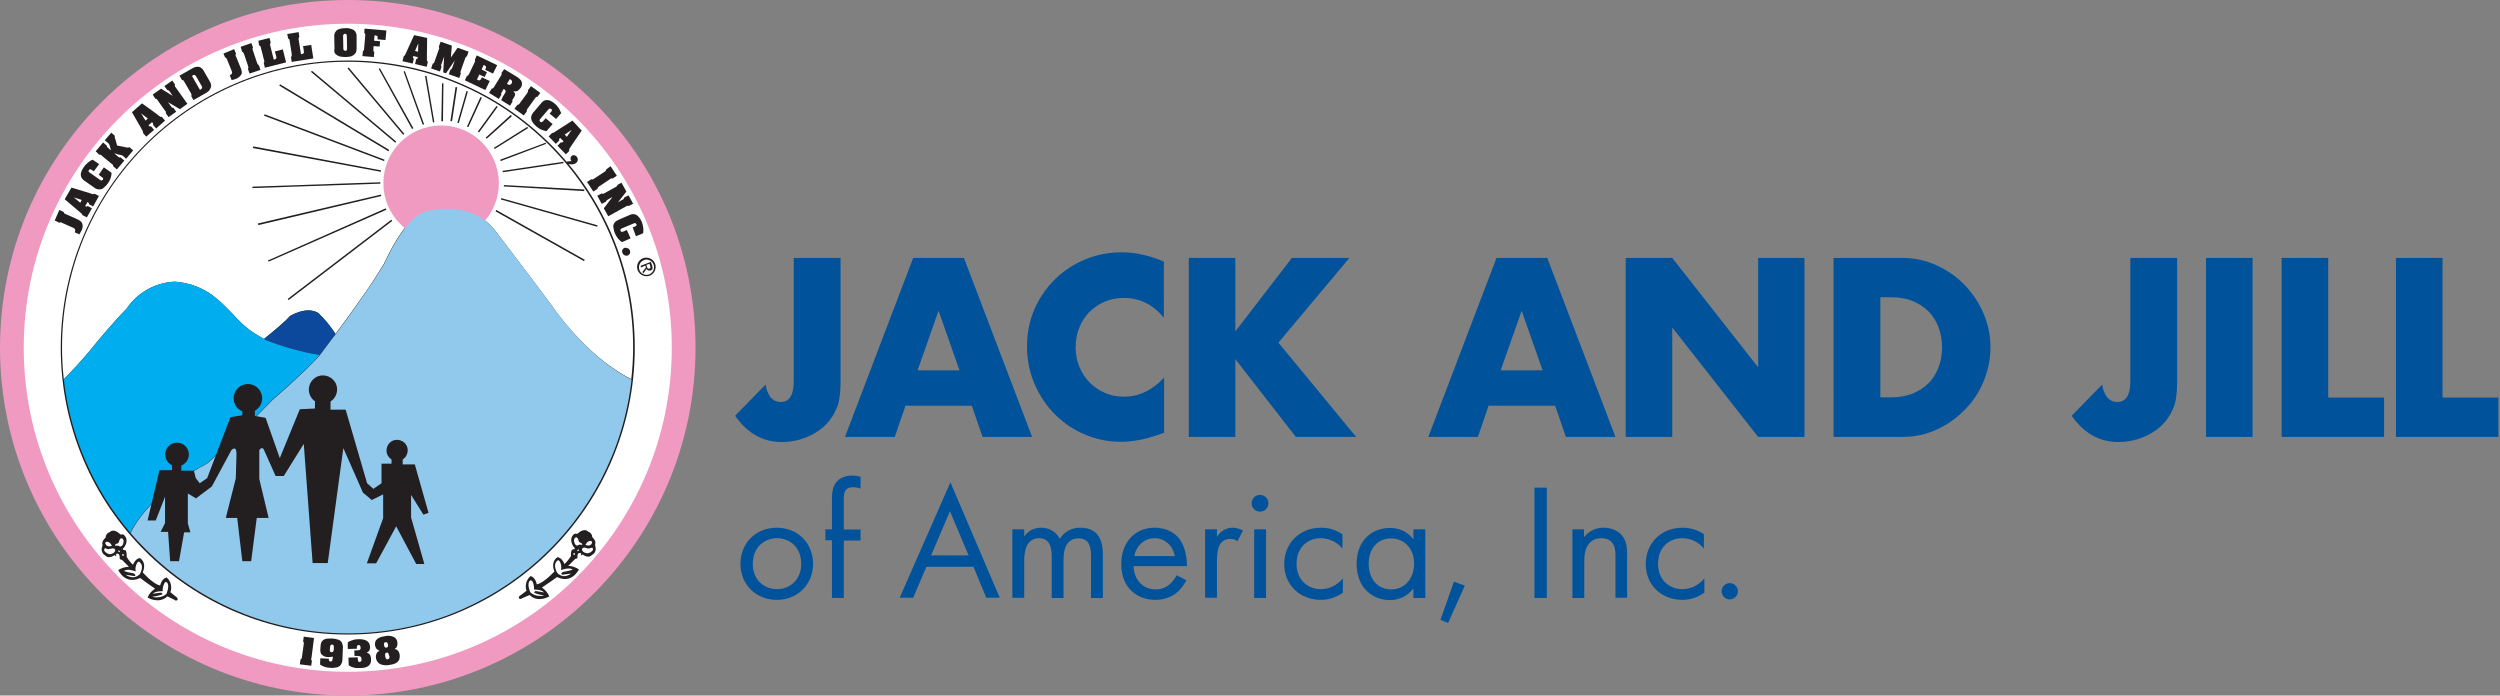 <svg xmlns="http://www.w3.org/2000/svg" xmlns:xlink="http://www.w3.org/1999/xlink" x="0px" y="0px" viewBox="0 0 1074 298.8" style="enable-background:new 0 0 1074 298.8;" xml:space="preserve"><rect x="0" y="0" width="1074" height="298.8" fill="#808080" stroke="none"/> <style type="text/css"> .st0{fill-rule:evenodd;clip-rule:evenodd;fill:#F099C1;} .st1{fill-rule:evenodd;clip-rule:evenodd;fill:#FFFFFF;} .st2{fill-rule:evenodd;clip-rule:evenodd;fill:#231F20;} .st3{fill-rule:evenodd;clip-rule:evenodd;fill:#0C499C;} .st4{fill-rule:evenodd;clip-rule:evenodd;fill:#00AEEF;} .st5{fill-rule:evenodd;clip-rule:evenodd;fill:#91C9ED;} .st6{fill:#00539A;} </style> <g id="logo"> <path class="st0" d="M0,149.4C0,66.9,66.9,0,149.4,0s149.4,66.9,149.4,149.4s-66.9,149.4-149.4,149.4c0,0,0,0,0,0 C66.9,298.8,0,231.9,0,149.4C0,149.4,0,149.4,0,149.4z"></path> <path class="st1" d="M10.2,149.4c0-76.9,62.3-139.2,139.2-139.2c76.9,0,139.2,62.3,139.2,139.2c0,76.9-62.3,139.2-139.2,139.2 c0,0,0,0,0,0C72.5,288.6,10.2,226.3,10.2,149.4z"></path> <path class="st2" d="M26.1,149.4C26.1,81.3,81.3,26.1,149.4,26s123.3,55.2,123.3,123.3s-55.2,123.3-123.3,123.3c0,0,0,0,0,0 C81.3,272.7,26.1,217.5,26.1,149.4z"></path> <path class="st2" d="M130.5,273.5l4.4,0.6l-1.1,8.6c0,0.1,0,0.1-0.1,0.2c0,0.2,0,0.4,0,0.6c0.1,0.2,0.2,0.3,0.3,0.4l-0.3,2.1 l-4.9-0.6l0.3-2.1c0.2-0.1,0.3-0.2,0.4-0.3c0.1-0.2,0.2-0.4,0.2-0.6l0.8-5.8c0-0.2,0-0.4,0-0.6c0-0.2-0.2-0.3-0.3-0.4L130.5,273.5 L130.5,273.5z"></path> <path class="st2" d="M142.4,280.2c-0.5,0-0.8-0.4-0.7-1.2l0.1-0.9c0-0.3,0.1-0.6,0.2-0.9c0.1-0.2,0.4-0.3,0.7-0.3 c0.5,0,0.8,0.5,0.7,1.2v0.9C143.3,279.9,143,280.2,142.4,280.2L142.4,280.2z M137.5,285.5c1.3,0.9,2.9,1.4,4.5,1.4 c0.9,0.1,1.8,0,2.7-0.2c0.7-0.2,1.3-0.5,1.7-1.1c0.4-0.6,0.7-1.4,0.7-2.2l0.2-4.9c0.1-0.8-0.1-1.6-0.4-2.4 c-0.3-0.6-0.9-1.1-1.6-1.3c-0.9-0.3-1.9-0.5-2.9-0.5c-0.7,0-1.5,0-2.2,0.1c-0.5,0.1-1,0.3-1.4,0.6c-0.4,0.3-0.7,0.7-0.8,1.1 c-0.2,0.5-0.3,1.1-0.3,1.7l-0.1,1.2c0,0.4,0,0.9,0.1,1.3c0.1,0.3,0.3,0.7,0.5,0.9c0.3,0.3,0.6,0.5,1,0.7c0.6,0.3,1.2,0.4,1.8,0.4 c0.7,0,1.3-0.1,2-0.2c0,0.3,0,0.6-0.1,0.8c0,0.3-0.1,0.6-0.2,0.9c-0.1,0.2-0.3,0.4-0.5,0.4c-0.1,0-0.2,0-0.2,0 c-0.2,0-0.5-0.1-0.6-0.3c-0.1-0.3-0.2-0.6-0.1-0.9l-3.7-0.2L137.5,285.5L137.5,285.5z"></path> <path class="st2" d="M149.4,276c0.6-0.5,1.3-0.8,2.1-1c0.8-0.3,1.7-0.4,2.5-0.4c0.6,0,1.2,0,1.9,0.1c0.5,0.1,1.1,0.3,1.5,0.5 c0.4,0.2,0.8,0.6,1.1,1c0.3,0.5,0.4,1,0.5,1.6c0,0.6-0.1,1.1-0.3,1.6c-0.3,0.5-0.7,0.8-1.2,1c0.6,0.1,1.2,0.5,1.5,1 c0.3,0.6,0.4,1.2,0.4,1.9c0.1,0.7-0.1,1.5-0.5,2.1c-0.4,0.6-1,1-1.6,1.2c-0.8,0.3-1.6,0.4-2.4,0.4c-0.6,0-1.2,0-1.9,0 c-0.6-0.1-1.1-0.2-1.7-0.4c-0.5-0.2-1-0.4-1.5-0.8l-0.1-3.3l4-0.1v0.7c0,0.3,0.1,0.7,0.2,1c0.1,0.2,0.4,0.3,0.6,0.3 c0.6-0.1,0.9-0.5,0.8-1.3c0-0.4-0.1-0.7-0.4-1c-0.4-0.2-0.8-0.3-1.3-0.3l-1.3,0l-0.1-2.4h0.9c0.4,0,0.8,0,1.2-0.1 c0.2,0,0.4-0.2,0.5-0.4c0.1-0.2,0.2-0.5,0.1-0.8c0-0.3-0.1-0.5-0.2-0.7c-0.1-0.2-0.4-0.3-0.7-0.3c-0.5,0-0.7,0.4-0.7,1.2v0.4 l-3.9,0.1L149.4,276L149.4,276z"></path> <path class="st2" d="M166.7,277c0.1,0.3,0,0.6-0.1,0.9c-0.1,0.2-0.4,0.3-0.6,0.3c-0.2,0.1-0.5,0-0.7-0.2c-0.2-0.2-0.2-0.5-0.3-0.8 c-0.1-0.3-0.1-0.6,0-0.9c0.1-0.2,0.3-0.4,0.6-0.4c0.4,0,0.6,0,0.8,0.2c0.1,0.2,0.2,0.5,0.3,0.8L166.7,277L166.7,277z M161.8,280.7 c-0.8,1.7-0.1,3.7,1.5,4.6c1.2,0.5,2.5,0.6,3.7,0.4c1-0.1,1.9-0.3,2.8-0.7c0.7-0.3,1.2-0.8,1.6-1.4c0.3-0.7,0.4-1.5,0.3-2.3 c0-0.4-0.2-0.7-0.3-1.1c-0.2-0.4-0.4-0.7-0.7-0.9c-0.3-0.3-0.8-0.4-1.2-0.5c1-0.5,1.4-1.5,1.2-3c-0.1-0.9-0.7-1.8-1.6-2.2 c-1.2-0.5-2.4-0.6-3.7-0.3c-3,0.4-4.5,1.6-4.3,3.7c0,0,0,0.1,0,0.1c0,0,0,0.1,0,0.1c0.1,0.5,0.3,1,0.6,1.5c0.4,0.4,0.9,0.7,1.4,0.9 C162.5,279.8,162,280.2,161.8,280.7L161.8,280.7z M167.3,281.9c0.1,0.3,0,0.6-0.1,0.9c-0.1,0.2-0.3,0.4-0.6,0.4 c-0.3,0.1-0.6,0-0.8-0.3c-0.2-0.3-0.3-0.7-0.3-1.1c-0.1-0.3-0.1-0.7,0-1c0.1-0.2,0.3-0.4,0.6-0.4c0.3-0.1,0.5,0,0.7,0.2 c0.1,0.2,0.2,0.5,0.3,0.8v0.2L167.3,281.9L167.3,281.9z"></path> <path class="st2" d="M23.5,94.7l2-4.5l1.9,0.9c0,0.2,0.1,0.4,0.2,0.5c0.2,0.1,0.3,0.3,0.5,0.4c0.1,0,0.1,0,0.2,0l4.9,2.2 c0.6,0.2,1.1,0.6,1.6,1c0.4,0.4,0.6,0.9,0.7,1.5c0.1,0.8-0.1,1.7-0.5,2.4c-0.3,0.6-0.6,1.1-0.9,1.6l-2-0.9c0.2-0.3,0.2-0.7,0.2-1 c0-0.2-0.1-0.4-0.3-0.6c-0.2-0.2-0.5-0.3-0.7-0.4l-4.5-2l-0.2-0.1c-0.2-0.1-0.4-0.2-0.6-0.2c-0.2,0-0.3,0-0.5,0.2L23.5,94.7 L23.5,94.7z"></path> <path class="st2" d="M34.5,87.1l-2.8-2.3l0,0l3.4,1.1L34.5,87.1L34.5,87.1z M27.8,85.6l6.6,5.6c0.2,0.2,0.5,0.4,0.7,0.6 c0.1,0.2,0.2,0.4,0.3,0.6l1.9,1l2.2-3.9l-1.8-1c-0.2,0.2-0.5,0.3-0.8,0.2l-0.3-0.2l1-1.7c0.1,0,0.2,0.1,0.3,0.2 c0.3,0.1,0.4,0.4,0.3,0.7l1.8,1l2.5-4.5l-1.9-1c-0.1,0.1-0.3,0.2-0.5,0.2c-0.2,0-0.4,0-0.6-0.1c-0.2-0.1-0.7-0.2-1.2-0.4l-7.6-2.3 L27.8,85.6L27.8,85.6z"></path> <path class="st2" d="M40.3,73.6L39.4,73c-0.2-0.2-0.4-0.3-0.7-0.3c-0.2,0-0.4,0.2-0.5,0.4c-0.3,0.4-0.2,0.8,0.4,1.1l4.4,3.1 c0.2,0.2,0.5,0.3,0.7,0.2c0.2,0,0.4-0.2,0.5-0.3c0.1-0.2,0.2-0.4,0.1-0.6c-0.1-0.2-0.3-0.4-0.5-0.5l-1.4-1l2.2-3.2l3.3,2.3 c0,0.6,0,1.1-0.2,1.7c-0.1,0.5-0.3,1.1-0.6,1.6c-0.2,0.5-0.5,0.9-0.8,1.3c-0.5,0.8-1.2,1.4-1.9,2c-0.5,0.4-1.2,0.6-1.9,0.6 c-0.7-0.1-1.5-0.3-2-0.8l-4.3-3c-1.9-1.3-2-3.3-0.2-5.8c0.3-0.5,0.7-1,1.2-1.4c0.4-0.4,0.9-0.8,1.3-1.1c0.4-0.3,0.8-0.5,1.3-0.7 l2.8,1.9L40.3,73.6L40.3,73.6z"></path> <path class="st2" d="M41.1,65l3.2-3.8l1.6,1.4c0,0.2,0,0.4,0.1,0.5c0.2,0.2,0.4,0.4,0.6,0.6l1.1,0.9c0-0.1-0.1-0.5-0.3-1 c-0.1-0.5-0.2-0.9-0.4-1.4c-0.1-0.3-0.3-0.6-0.6-0.8L45,60.3l2.8-3.3l1.6,1.4c-0.1,0.1-0.1,0.3-0.1,0.5c0,0.1,0,0.2,0,0.2 c0,0.1,0,0.2,0.2,0.5l0.8,2.9l3.9,0.8c0.2,0.1,0.5,0.1,0.8,0.1c0.2,0,0.4-0.1,0.6-0.2l1.6,1.4l-3,3.6l-1.1-1 c-0.2-0.2-0.5-0.4-0.8-0.5c-0.3-0.1-0.6-0.2-0.9-0.2l-0.9-0.2L49.8,66h-0.4l-0.3-0.1l0,0l1.4,1.2c0.2,0.2,0.4,0.4,0.7,0.5 c0.2,0.1,0.4,0.1,0.6,0l1.6,1.4l-3.2,3.8l-1.6-1.4c0-0.1,0-0.2,0-0.4c0-0.1-0.1-0.2-0.1-0.2c-0.1-0.1-0.2-0.2-0.4-0.3l-4-3.3 l-0.3-0.3c-0.2-0.2-0.4-0.3-0.6-0.4c-0.2-0.1-0.4-0.1-0.5,0L41.1,65z"></path> <path class="st2" d="M62.5,51.8l-1.9-3.1l0,0l2.9,2.2L62.5,51.8L62.5,51.8z M56.7,48.2l4.3,7.5c0.2,0.3,0.3,0.5,0.4,0.8 c0.1,0.2,0.1,0.4,0,0.6l1.4,1.6l3.4-2.9l-1.4-1.6c-0.3,0.2-0.6,0.1-0.8-0.1c-0.1-0.2-0.2-0.3-0.2-0.3l1.5-1.3 c0.1,0.1,0.2,0.2,0.3,0.3c0.2,0.2,0.3,0.5,0.1,0.8l1.4,1.6l3.8-3.4l-1.4-1.6c-0.2,0-0.3,0-0.5,0c-0.2-0.1-0.4-0.2-0.5-0.3 c-0.2-0.1-0.6-0.4-1-0.8L61,44.4L56.7,48.2L56.7,48.2z"></path> <path class="st2" d="M65.6,40.6l3.6-2.5l5,3.1l0,0l-1.4-2c-0.2-0.3-0.5-0.5-0.9-0.5L70.6,37l3.4-2.4l1.2,1.7 c-0.1,0.1-0.1,0.3-0.1,0.5c0,0.2,0.1,0.4,0.2,0.5l5.2,7.3l-3.2,2.3l-5.1-3l0,0l1.2,1.7c0.1,0.2,0.3,0.4,0.5,0.6 c0.2,0.1,0.4,0.2,0.6,0.1l1.2,1.7l-3.3,2.3l-1.2-1.7c0.1-0.1,0.1-0.3,0.1-0.4c0-0.2-0.1-0.4-0.3-0.5l-3.2-4.5l-0.2-0.3 c-0.1-0.2-0.2-0.3-0.4-0.4c-0.2-0.1-0.3-0.1-0.5-0.1L65.6,40.6L65.6,40.6z"></path> <path class="st2" d="M82.8,32.4L82.8,32.4c0.2-0.2,0.5-0.2,0.8-0.2c0.2,0,0.4,0.2,0.7,0.7l2.3,4c0.2,0.2,0.3,0.6,0.2,0.9 c-0.1,0.2-0.3,0.4-0.5,0.6l-0.4,0.2l-3.4-5.9L82.8,32.4L82.8,32.4z M78.2,34.4c0.2,0,0.4,0,0.5,0.1c0.2,0.1,0.3,0.3,0.4,0.5L82,40 c0.1,0.2,0.2,0.4,0.3,0.7c0,0.2,0,0.4-0.2,0.5l1,1.8l5.3-3c0.7-0.4,1.4-0.9,1.8-1.6c0.3-0.5,0.5-1.1,0.5-1.7c0-0.5-0.2-1.1-0.5-1.6 l-2.7-4.7c-0.3-0.6-0.8-1.1-1.3-1.4c-0.5-0.3-1.1-0.4-1.7-0.3c-0.8,0.1-1.5,0.4-2.1,0.8l-5.3,3L78.2,34.4L78.2,34.4z"></path> <path class="st2" d="M96,23l4.6-1.9l0.8,2c-0.1,0.1-0.2,0.3-0.2,0.5c0,0.2,0.1,0.4,0.1,0.6c0,0,0.1,0.1,0.1,0.1l2,4.9 c0.3,0.6,0.4,1.2,0.5,1.8c0,0.6-0.2,1.1-0.6,1.5c-0.5,0.6-1.2,1.1-2,1.4c-0.6,0.2-1.2,0.4-1.8,0.5l-0.8-2.1 c0.3-0.1,0.6-0.3,0.8-0.5c0.2-0.2,0.2-0.4,0.2-0.6c0-0.3-0.1-0.6-0.2-0.8l-1.9-4.7l-0.1-0.2c-0.1-0.2-0.2-0.4-0.3-0.6 c-0.1-0.1-0.3-0.2-0.5-0.2L96,23z"></path> <path class="st2" d="M103.4,20.1l4.6-1.6l0.7,2c-0.1,0.1-0.2,0.2-0.2,0.4c0,0.1,0,0.2,0,0.3c0,0.1,0.1,0.3,0.2,0.6l1.7,5.1 c0.1,0.3,0.2,0.5,0.3,0.7c0.1,0.1,0.3,0.3,0.5,0.4l0.7,2l-4.7,1.6l-0.7-2c0.1-0.1,0.2-0.3,0.2-0.5c0-0.2,0-0.4-0.1-0.6l-0.1-0.4 l-1.7-5l-0.1-0.2c-0.1-0.3-0.4-0.6-0.7-0.7L103.4,20.1L103.4,20.1z"></path> <path class="st2" d="M111,17.5l4.8-1.2l0.5,2.1c-0.1,0.1-0.2,0.3-0.3,0.5c0,0.2,0,0.5,0.1,0.7c0.1,0.1,0.1,0.3,0.1,0.4l1.4,5.6 l0.5-0.1c0.4-0.1,0.6-0.3,0.6-0.5c0.1-0.3,0-0.7-0.1-1l-0.5-1.9l3.4-0.9l1.4,5.6l-9.1,2.3l-0.5-2.1c0.3-0.3,0.3-0.7,0.2-1l-0.1-0.3 l-1.4-5.5c-0.1-0.4-0.3-0.6-0.7-0.7L111,17.5z"></path> <path class="st2" d="M123.4,14.6l4.9-0.8l0.3,2.1c-0.1,0.1-0.3,0.3-0.3,0.5c0,0.2,0,0.5,0,0.7c0,0.1,0.1,0.3,0.1,0.5l0.9,5.7 l0.5-0.1c0.4-0.1,0.6-0.2,0.7-0.4c0.1-0.3,0.1-0.7,0-1l-0.3-2l3.5-0.5l0.9,5.8l-9.3,1.5l-0.3-2.1c0.3-0.2,0.4-0.6,0.3-1V23 l-0.9-5.6c0-0.4-0.2-0.7-0.6-0.8L123.4,14.6L123.4,14.6z"></path> <path class="st2" d="M148.9,21.6c-0.1,0.2-0.4,0.3-0.6,0.2c-0.5,0-0.8-0.3-0.8-0.9l-0.1-5.4c0-0.6,0.3-1,0.8-1c0.5,0,0.8,0.3,0.8,1 l0.1,5.4C149.1,21.2,149,21.4,148.9,21.6L148.9,21.6z M143.7,22.5c0.2,0.5,0.5,0.8,0.9,1.1c0.5,0.3,1,0.5,1.5,0.7 c0.7,0.1,1.5,0.2,2.2,0.2c0.7,0,1.5-0.1,2.2-0.2c0.5-0.1,1-0.4,1.5-0.7c0.4-0.3,0.7-0.7,0.9-1.1c0.2-0.5,0.3-1.1,0.3-1.6v-5.2 c0.1-1.1-0.4-2.2-1.2-2.8c-1.1-0.6-2.4-0.9-3.6-0.8c-0.9,0-1.8,0.1-2.7,0.4c-0.7,0.2-1.2,0.6-1.6,1.2c-0.4,0.6-0.6,1.4-0.5,2.1 l0.1,5.2C143.5,21.4,143.6,21.9,143.7,22.5L143.7,22.5z"></path> <path class="st2" d="M156.6,12.3l9.4,0.8l-0.4,4.1l-3.4-0.3v-0.5c0-0.2,0-0.4,0-0.7c0-0.1-0.1-0.3-0.3-0.3 c-0.2-0.1-0.5-0.1-0.7-0.2h-0.3l-0.2,2.3l2.6,0.2l-0.2,2.3l-2.6-0.2l-0.1,1.5c0,0,0,0.1,0,0.1c0,0.2,0,0.4,0.1,0.6 c0.1,0.2,0.2,0.3,0.3,0.4l-0.2,2.1l-4.9-0.4l0.2-2.1c0.3-0.2,0.5-0.5,0.5-0.9l0.5-5.7c0-0.3,0-0.5,0-0.8c-0.1-0.2-0.2-0.3-0.4-0.4 L156.6,12.3L156.6,12.3z"></path> <path class="st2" d="M178.3,21.9l1.4-3.3l0,0l-0.1,3.6L178.3,21.9L178.3,21.9z M177.9,15.1l-3.6,7.9c-0.1,0.3-0.3,0.5-0.4,0.8 c-0.1,0.2-0.3,0.3-0.5,0.4l-0.5,2.1l4.4,1l0.5-2.1c-0.3-0.1-0.5-0.4-0.4-0.7c0.1-0.2,0.1-0.4,0.2-0.4l1.9,0.4c0,0.1,0,0.3-0.1,0.4 c0,0.3-0.3,0.5-0.6,0.5l-0.5,2.1l5,1.2l0.5-2.1c-0.1-0.1-0.2-0.2-0.3-0.4c-0.1-0.2-0.1-0.4-0.1-0.6c0-0.3,0-0.7,0-1.3l0.1-8 L177.9,15.1L177.9,15.1z"></path> <path class="st2" d="M189.3,17.9l4.8,1.7l-0.4,5.1l0,0l2.9-4.2l4.7,1.7l-0.7,2c-0.2,0-0.3,0.1-0.4,0.2c-0.1,0.1-0.2,0.3-0.3,0.5 l-1.9,5.4c-0.1,0.2-0.1,0.5-0.2,0.7c0,0.2,0.1,0.4,0.2,0.5l-0.7,2l-4.5-1.6l0.7-2c0.2,0,0.4-0.1,0.5-0.3c0.1-0.2,0.2-0.4,0.3-0.6 l0.2-0.5l0.9-2.6l0,0l-3.8,5.6l-1.2-0.4l0.4-6.8l0,0l-1.1,3.1c0,0.1-0.1,0.1-0.1,0.2c-0.1,0.2-0.1,0.4-0.1,0.6 c0,0.2,0.1,0.3,0.2,0.5l-0.7,2l-3.8-1.3l0.7-2c0.3-0.1,0.6-0.4,0.7-0.7l0.1-0.3l1.8-5.1l0.1-0.2c0.2-0.3,0.1-0.7-0.1-1L189.3,17.9 L189.3,17.9z"></path> <path class="st2" d="M204.8,23.8l8.8,4.2l-1.8,3.6l-3.4-1.6l0.2-0.4c0.1-0.2,0.2-0.4,0.2-0.7c0-0.2-0.1-0.4-0.2-0.5 c-0.2-0.2-0.5-0.4-0.8-0.5l-0.9,2l2.3,1.1l-1,2.1l-2.3-1.1l-1,2.2c0.3,0.1,0.6,0.2,0.7,0.3c0.1,0,0.3,0,0.4,0 c0.1,0,0.3-0.1,0.4-0.2c0.1-0.2,0.3-0.4,0.4-0.6l0.2-0.5l3.4,1.6l-1.9,3.9l-8.8-4.2l0.9-1.9c0.2,0,0.4-0.1,0.5-0.2 c0.1-0.2,0.3-0.3,0.3-0.5l0.1-0.1l2.4-5c0.1-0.2,0.1-0.4,0.2-0.6c0-0.2-0.1-0.3-0.1-0.5L204.8,23.8L204.8,23.8z"></path> <path class="st2" d="M219.4,34.2c0.3,0.2,0.5,0.4,0.6,0.7c0,0.3-0.1,0.7-0.2,0.9c-0.1,0.3-0.4,0.5-0.7,0.6c-0.3,0.1-0.7,0-1-0.2 l-0.3-0.2L219,34L219.4,34.2L219.4,34.2z M215.4,31.4c0.1,0.1,0.1,0.3,0.1,0.5c0,0.2-0.1,0.3-0.2,0.5l-2.9,4.7l-0.1,0.2 c-0.1,0.2-0.3,0.4-0.5,0.6c-0.2,0.1-0.3,0.2-0.6,0.2l-1.1,1.8l4.2,2.6l1.1-1.8c-0.2-0.3-0.1-0.7,0.1-1l0.9-1.5 c0.5,0.3,0.8,0.6,0.8,0.9c0,0.3,0,0.6-0.2,0.8l-0.6,1c-0.3,0.5-0.6,0.9-0.7,1.3c-0.2,0.3-0.3,0.6-0.3,0.9l3.7,2.3l1.1-1.8 c-0.1-0.1-0.2-0.3-0.1-0.5c0.1-0.2,0.1-0.4,0.3-0.6l0.5-0.8c0.2-0.3,0.3-0.6,0.4-1c0-0.3,0-0.5-0.2-0.8c-0.2-0.3-0.4-0.6-0.6-0.8 l0,0c0.6,0.3,1.3,0.2,1.9-0.1c0.5-0.3,0.9-0.8,1.3-1.3c0.5-0.6,0.6-1.4,0.5-2.2c-0.1-0.6-0.4-1.1-0.9-1.5c-0.4-0.4-0.9-0.8-1.4-1.1 l-5.3-3.2L215.4,31.4L215.4,31.4z"></path> <path class="st2" d="M228.1,37l4,2.9l-1.2,1.7c-0.1,0-0.3,0-0.4,0c-0.1,0-0.2,0.1-0.3,0.2c-0.1,0.1-0.3,0.3-0.4,0.5l-3.1,4.3 c-0.2,0.2-0.3,0.4-0.4,0.7c0,0.2,0,0.4,0,0.6l-1.3,1.7l-4-2.9l1.3-1.7c0.2,0,0.4,0,0.5-0.1c0.2-0.1,0.3-0.2,0.4-0.4l0.2-0.3 l3.1-4.2l0.1-0.2c0.2-0.3,0.3-0.7,0.2-1L228.1,37z"></path> <path class="st2" d="M236.1,48.8l0.7-0.8c0.2-0.2,0.3-0.4,0.3-0.7c0-0.2-0.1-0.4-0.3-0.5c-0.4-0.3-0.8-0.2-1.2,0.2l-3.5,4.1 c-0.2,0.2-0.3,0.4-0.3,0.7c0,0.2,0.1,0.4,0.3,0.5c0.1,0.2,0.4,0.2,0.6,0.2c0.2-0.1,0.4-0.2,0.6-0.4l1.1-1.3l3,2.5l-2.6,3 c-0.6,0-1.1-0.2-1.7-0.4c-0.5-0.2-1-0.4-1.5-0.7c-0.4-0.3-0.8-0.6-1.2-0.9c-0.7-0.6-1.3-1.3-1.8-2.1c-0.3-0.6-0.5-1.3-0.4-2 c0.1-0.7,0.5-1.4,1-2l3.4-4c1.5-1.8,3.5-1.6,5.8,0.4c0.5,0.4,0.9,0.8,1.2,1.3c0.4,0.4,0.7,0.9,0.9,1.4c0.2,0.4,0.4,0.9,0.6,1.3 l-2.2,2.5L236.1,48.8L236.1,48.8z"></path> <path class="st2" d="M242.6,57.8l3-2l0,0l-2.1,3L242.6,57.8L242.6,57.8z M245.9,51.8l-7.3,4.7c-0.2,0.2-0.5,0.3-0.8,0.5 c-0.2,0.1-0.4,0.1-0.6,0.1l-1.5,1.5l3.1,3.2l1.5-1.5c-0.2-0.3-0.2-0.6,0.1-0.8l0.3-0.2l1.4,1.4c-0.1,0.1-0.2,0.2-0.3,0.3 c-0.2,0.2-0.5,0.3-0.8,0.1l-1.5,1.5l3.6,3.7l1.5-1.5c-0.1-0.2-0.1-0.3-0.1-0.5c0-0.2,0.1-0.4,0.2-0.5c0.1-0.2,0.4-0.6,0.7-1.1 l4.5-6.6L245.9,51.8L245.9,51.8z"></path> <path class="st2" d="M245.5,69.2c-0.3-0.3-0.4-0.8-0.4-1.2c0-0.4,0.2-0.7,0.5-1c0.3-0.3,0.7-0.4,1.1-0.3c0.5,0.1,0.9,0.3,1.1,0.7 c0.2,0.2,0.4,0.5,0.4,0.9c0.1,0.3,0,0.6-0.1,0.9c-0.1,0.3-0.3,0.6-0.6,0.8c-0.5,0.4-1.1,0.6-1.8,0.6c-0.7,0-1.5,0-2.2-0.2v-1 C244.3,69.3,244.9,69.3,245.5,69.2L245.5,69.2z"></path> <path class="st2" d="M262.3,71.4l2.7,4.1l-1.8,1.2c-0.1-0.1-0.3-0.1-0.4-0.1c-0.1,0-0.2,0-0.3,0.1c-0.2,0.1-0.3,0.2-0.5,0.3l-4.5,3 c-0.2,0.1-0.4,0.3-0.6,0.5c-0.1,0.2-0.2,0.4-0.2,0.6l-1.8,1.2l-2.7-4.1l1.8-1.2c0.2,0.1,0.3,0.1,0.5,0.1c0.2-0.1,0.4-0.1,0.5-0.2 l0.3-0.2l4.4-2.9l0.2-0.1c0.3-0.2,0.5-0.5,0.5-0.9L262.3,71.4L262.3,71.4z"></path> <path class="st2" d="M267,78.5l2.1,3.8l-3.6,4.6l0,0l2.1-1.2c0.3-0.1,0.5-0.5,0.5-0.8l1.9-1l2,3.6l-1.9,1c-0.1-0.1-0.3-0.1-0.5-0.1 c-0.2,0-0.4,0.1-0.5,0.2l-7.8,4.3l-1.9-3.4l3.6-4.7v-0.1l-1.8,1c-0.2,0.1-0.4,0.3-0.6,0.4c-0.1,0.2-0.2,0.3-0.2,0.5l-1.9,1 l-1.9-3.5l1.9-1c0.1,0.1,0.3,0.1,0.4,0.2c0.2,0,0.4-0.1,0.6-0.2l4.9-2.7l0.3-0.2c0.2-0.1,0.3-0.2,0.4-0.3c0.1-0.1,0.2-0.3,0.2-0.5 L267,78.5L267,78.5z"></path> <path class="st2" d="M271.8,97.7l1-0.4c0.2-0.1,0.5-0.2,0.6-0.4c0.1-0.2,0.1-0.4,0-0.6c-0.2-0.4-0.6-0.6-1.2-0.3l-5,2.1 c-0.2,0.1-0.5,0.2-0.6,0.5c-0.1,0.2-0.1,0.4,0,0.6c0.1,0.2,0.2,0.4,0.4,0.4c0.2,0,0.5,0,0.7-0.1l1.6-0.7l1.6,3.6l-3.7,1.6 c-0.5-0.3-0.9-0.6-1.3-1.1c-0.4-0.4-0.7-0.8-1-1.3c-0.3-0.4-0.5-0.9-0.7-1.3c-0.4-0.9-0.6-1.8-0.7-2.7c-0.1-0.7,0.1-1.4,0.5-1.9 c0.4-0.6,1.1-1,1.8-1.3l4.8-2.1c2.1-0.9,3.8,0.1,5.1,3c0.2,0.6,0.4,1.1,0.5,1.7c0.1,0.6,0.2,1.1,0.2,1.7c0,0.5,0,1-0.1,1.5 l-3.1,1.3L271.8,97.7L271.8,97.7z"></path> <path class="st2" d="M270.6,107.6c0.1,0.3,0.1,0.6,0.1,0.9c0,0.3-0.2,0.6-0.4,0.8c-0.2,0.2-0.4,0.4-0.7,0.5c-0.3,0.1-0.6,0.1-0.9,0 c-0.3-0.1-0.6-0.2-0.8-0.4c-0.2-0.2-0.4-0.5-0.5-0.8c-0.2-0.4-0.2-0.9,0-1.3c0.2-0.4,0.5-0.7,0.9-0.8c0.3-0.1,0.6-0.1,0.8,0 C269.9,106.6,270.4,107,270.6,107.6L270.6,107.6z"></path> <path class="st2" d="M276.6,111.7c1.7-0.6,3.6,0.3,4.2,2c0.6,1.7-0.3,3.6-2,4.2c-1.7,0.6-3.5-0.3-4.1-1.9c-0.6-1.7,0.2-3.6,1.9-4.2 C276.5,111.7,276.5,111.7,276.6,111.7z M274,116.2c0.8,2,3.2,3,5.2,2.2c2-0.8,3-3.2,2.2-5.2c-0.8-2-3.1-3-5.1-2.3 c-2.1,0.8-3.1,3.1-2.4,5.1C274,116.1,274,116.1,274,116.2z M277.2,114.1l0.3,0.8l-1.5,1.9l0.3,0.7l1.5-2c0.2,0.6,0.9,0.9,1.6,0.7 c0,0,0,0,0.1,0c0.9-0.3,1-1,0.7-2l-0.6-1.7l-4.4,1.7l0.2,0.7L277.2,114.1L277.2,114.1z M277.7,113.8l1.3-0.5l0.3,0.9 c0.2,0.5,0.3,1-0.3,1.2s-0.9-0.2-1.1-0.8L277.7,113.8z"></path> <path class="st2" d="M222.9,257c-0.1-0.4,0.1-0.9,0.5-1.1l2.8-2.1c-0.8-2.2-0.1-4.8,1.7-6.3c0,0,2,0.2,2.7,3.5c0,0,2.2,0.1,7.6-5.5 c0,0-1.9-3.8,1.2-6.1c0,0,1.8-0.2,3.1,2.9c1.1-1,2-2.2,2.8-3.4c-0.1-0.9,0-1.7,0.3-2.6c0.4-0.3,0.8-0.4,1.3-0.4 c0,0,0.2-0.5-0.4-0.9c0,0-2.7-3.4,0.3-5.7h1.3c0,0,2.6-2.8,4.6-0.9c1,0.3,1.7,1.2,1.7,2.3c0,0,1.8,1.6,1.3,2.9 c-0.1,0.5,0,0.9,0.1,1.4c0.4,1.3-0.2,2.8-1.5,3.4c0,0-1.3,1.8-4-0.2l-0.8,0.5l0.2-0.8c-0.2-0.4-0.8-0.5-1.1-0.2 c-0.1,0-0.1,0.1-0.2,0.1c-0.3,0.5-0.4,1-0.3,1.5c0,0,0.2,0.7-1,0.8l-3,3c1.6,0,3.2,0.6,4.6,1.5c0,0-2.9,6.4-9.4,3.3 c0,0-4.3,3.1-6.5,4.5c1.4,0.9,2.5,2.3,3.2,3.8c0,0-4.9,3-8.5-0.6l-3.2,1.4C224.2,257,223.8,257.7,222.9,257L222.9,257z"></path> <path class="st1" d="M251.5,234.1c0,0,0.2-0.4,0.8-1.2c0,0,1.6-1.2,2.1,0C254.4,232.9,254.2,235.1,251.5,234.1L251.5,234.1z"></path> <path class="st1" d="M251.8,235.4c0.5,0.3,1.2,0.3,1.8,0.1c0,0,1.4-0.8,1.1,0.8c-0.5,0.8-1.4,1.3-2.3,1.4c0,0-2.1-0.1-2.4-1.6 C250,236.1,250.1,234.8,251.8,235.4L251.8,235.4z"></path> <path class="st1" d="M250.1,234.1c0,0-1.1-0.3-1.5,0c0,0-0.8,0.8-1.6-0.4c0,0-1.2-2.3,0.5-2.9c0,0,0.8,0.1,1,1.3 c0.1,0.4,0.3,0.8,0.7,1C249.2,233,250.4,233.5,250.1,234.1L250.1,234.1z"></path> <path class="st1" d="M248.8,236.1c0,0-0.1,0.7-0.7,0.7C248.1,236.8,247.6,236.1,248.8,236.1z"></path> <path class="st1" d="M246.6,238.5c0,0-0.8-0.9,0.2-0.9C246.8,237.5,247.4,238,246.6,238.5z"></path> <path class="st1" d="M239.4,246.1c0,0-2-3.2-0.2-5c0,0,0.5-0.9,1.2,0c0.7,1.1,0.9,2.5,0.6,3.8c0,0,3.6-1.4,5-0.2 c-1.3,0.5-2.7,0.8-4.1,1c0,0-1.5,0.8-0.3,1.2l3.7-0.5C245.3,246.4,242.2,249.1,239.4,246.1L239.4,246.1z"></path> <path class="st1" d="M227.8,254.4c0,0-1.6-3.5-0.2-4.9c0,0,0.5-0.5,1.1,0.2c0.6,1.1,0.8,2.4,0.7,3.6c0,0,3.1-0.2,4.3,1.2 c0,0-2.3-0.4-3.6-0.6c0,0-1.1,0.6-0.3,0.9c1.3,0.5,2.6,0.8,3.9,1C233.8,255.9,230,256.7,227.8,254.4L227.8,254.4z"></path> <path class="st1" d="M54.4,132.6C59,125.7,66.7,121.4,75,121c6.6,0.4,12.9,2.9,18,7.2c0.4,0.4,0.9,0.8,1.3,1.1 c8.8,8.1,9,10.8,19.1,16.3c3.6-2.9,9.4-7.7,11.1-9.8c0,0,7.1-4.5,12.2-1.3c2.9,2.7,5.3,5.7,7.4,9c6.4-8.6,15.7-21.5,20.9-30.3 c0,0,9-20.6,18-22.5c0,0,19.3-5.8,30.2,9c0,0,16.7,21.9,23.8,31.5c0,0,14.2,21.6,34.2,31.7c7.6-67.3-40.9-128.1-108.2-135.6 S35,68.2,27.4,135.6c-1,9.1-1,18.2,0,27.3c3.4-3.4,8.2-8.5,12.8-14.2C40.2,148.6,48.6,138.4,54.4,132.6L54.4,132.6z"></path> <path class="st3" d="M137.4,152.5c0.3-0.3,3-3.9,6.8-9c-2.1-3.3-4.6-6.3-7.4-9c-5.1-3.2-12.2,1.3-12.2,1.3 c-1.7,2.2-7.5,6.9-11.1,9.8l0.8,0.5C121.8,149,129.5,151.1,137.4,152.5L137.4,152.5z"></path> <path class="st4" d="M114.2,146.1l-0.8-0.5c-10.1-5.5-10.3-8.1-19.1-16.3c-0.4-0.4-0.9-0.8-1.3-1.1c-5.1-4.3-11.4-6.8-18-7.2 c-8.3,0.4-16,4.7-20.6,11.6c-5.8,5.8-14.2,16.1-14.2,16.1c-4.6,5.7-9.4,10.8-12.8,14.2c2.7,24.4,12.7,47.4,28.6,66 c1.6-3.5,9.2-17.2,33.1-30c0,0,12.9-11.6,27.7-27c0,0,8-6.9,14.9-13.6c2.1-2,4-4,5.6-5.8l0,0C129.5,151.2,121.7,149,114.2,146.1 L114.2,146.1z"></path> <path class="st2" d="M76.3,257.7c0.1-0.4-0.1-0.9-0.4-1.1l-2.7-2.2c0.8-2.2,0.2-4.8-1.6-6.3c0,0-2,0.2-2.8,3.4c0,0-2.2,0.1-7.5-5.6 c0,0,2-3.8-1.1-6.1c0,0-1.7-0.3-3.1,2.8c-1.1-1-2-2.2-2.7-3.4c0.1-0.9,0-1.7-0.3-2.6c-0.3-0.3-0.8-0.4-1.3-0.4c0,0-0.2-0.5,0.4-0.9 c0,0,2.8-3.3-0.2-5.7h-1.3c0,0-2.6-2.9-4.6-1c-1,0.3-1.7,1.2-1.7,2.3c0,0-1.8,1.6-1.4,2.9c0.1,0.5,0,0.9-0.2,1.4 c-0.4,1.3,0.2,2.8,1.4,3.4c0,0,1.2,1.8,4-0.1l0.8,0.5l-0.2-0.8c0.2-0.4,0.7-0.5,1.1-0.2c0.1,0,0.1,0.1,0.2,0.2 c0.3,0.5,0.4,1,0.3,1.5c0,0-0.2,0.7,1,0.8l3,3c-1.6,0-3.2,0.5-4.6,1.4c0,0,2.9,6.5,9.4,3.4c0,0,4.2,3.1,6.4,4.6 c-1.4,0.9-2.6,2.2-3.2,3.8c0,0,4.8,3,8.5-0.5l3.1,1.5C75,257.7,75.4,258.4,76.3,257.7L76.3,257.7z"></path> <path class="st1" d="M48.1,234.5c0,0-0.2-0.4-0.8-1.2c0,0-1.6-1.2-2.1-0.1C45.2,233.2,45.4,235.4,48.1,234.5z"></path> <path class="st1" d="M47.7,235.7c-0.6,0.2-1.2,0.3-1.8,0.1c0,0-1.4-0.9-1.1,0.8c0.5,0.8,1.4,1.3,2.3,1.5c0,0,2.1-0.1,2.4-1.6 C49.6,236.5,49.5,235.2,47.7,235.7z"></path> <path class="st1" d="M49.5,234.5c0,0,1.1-0.3,1.5,0c0,0,0.8,0.8,1.7-0.4c0,0,1.2-2.3-0.5-2.9c0,0-0.8,0.1-1,1.3 c-0.1,0.4-0.3,0.8-0.7,1C50.4,233.4,49.1,233.8,49.5,234.5L49.5,234.5z"></path> <path class="st1" d="M50.7,236.5c0,0,0.1,0.7,0.7,0.7C51.4,237.2,51.9,236.5,50.7,236.5z"></path> <path class="st1" d="M52.9,238.9c0,0,0.8-0.9-0.2-0.9C52.7,238,52.1,238.4,52.9,238.9z"></path> <path class="st1" d="M60,246.7c0,0,2.1-3.2,0.2-5c0,0-0.5-0.9-1.2,0c-0.7,1.1-1,2.5-0.7,3.8c0,0-3.6-1.5-5-0.2 c1.3,0.5,2.7,0.8,4.1,1c0,0,1.5,0.9,0.3,1.2l-3.7-0.6C54.1,246.9,57.1,249.5,60,246.7L60,246.7z"></path> <path class="st1" d="M71.5,255.1c0,0,1.6-3.5,0.2-4.9c0,0-0.5-0.5-1,0.2c-0.6,1.1-0.9,2.4-0.8,3.6c0,0-3.1-0.2-4.3,1.1 c0,0,2.3-0.4,3.6-0.5c0,0,1.2,0.7,0.2,0.9c-1.3,0.4-2.6,0.7-4,0.9C65.5,256.5,69.3,257.3,71.5,255.1L71.5,255.1z"></path> <path class="st0" d="M164.7,78.7c0-13.7,11.1-24.8,24.8-24.8c13.7,0,24.8,11.1,24.8,24.8c0,13.7-11.1,24.8-24.8,24.8 C175.8,103.5,164.7,92.4,164.7,78.7C164.7,78.7,164.7,78.7,164.7,78.7L164.7,78.7z"></path> <polygon class="st2" points="123.6,128.4 124,128.9 168.5,94.9 168.1,94.4 123.6,128.4 "></polygon> <polygon class="st2" points="115.1,111.9 115.4,112.4 166,90.1 165.7,89.5 115.1,111.9 "></polygon> <polygon class="st2" points="110.8,96 111,96.7 163.8,84.2 163.6,83.6 110.8,96 "></polygon> <polygon class="st2" points="108.4,80.2 108.5,80.8 163.4,78.9 163.4,78.3 108.4,80.2 "></polygon> <polygon class="st2" points="108.6,63.6 163.6,73.8 163.7,73.2 108.8,62.9 108.6,63.6 "></polygon> <polygon class="st2" points="113.4,49.7 165,69.2 165.2,68.6 113.7,49.1 113.4,49.7 "></polygon> <polygon class="st2" points="120,36.8 166.9,65 167.2,64.4 120.3,36.2 120,36.8 "></polygon> <polygon class="st2" points="133.6,30.9 169.8,61.3 170.2,60.8 134,30.4 133.6,30.9 "></polygon> <polygon class="st2" points="149.3,29.4 173.2,57.9 173.7,57.5 149.8,29 149.3,29.4 "></polygon> <polygon class="st2" points="162.7,29.6 177,55.4 177.6,55.1 163.2,29.3 162.7,29.6 "></polygon> <polygon class="st2" points="173.4,30.8 181.6,53.6 182.2,53.4 173.9,30.5 173.4,30.8 "></polygon> <polygon class="st2" points="182.6,32.7 186,52.6 186.6,52.5 183.2,32.5 182.6,32.7 "></polygon> <polygon class="st2" points="189.6,52.1 190.3,52.1 190.5,35.8 189.9,35.8 189.6,52.1 "></polygon> <polygon class="st2" points="193.5,52 194.2,52.1 196.4,37.5 195.7,37.4 193.5,52 "></polygon> <polygon class="st2" points="196.5,52.7 197.1,52.9 201,39.3 200.4,39.1 196.5,52.7 "></polygon> <polygon class="st2" points="200.6,54.4 201.2,54.6 207,42 206.4,41.7 200.6,54.4 "></polygon> <polygon class="st2" points="205.3,56.5 205.8,56.9 213.8,45.9 213.3,45.5 205.3,56.5 "></polygon> <polygon class="st2" points="208.7,59.1 209.1,59.6 219.9,49.9 219.4,49.4 208.7,59.1 "></polygon> <polygon class="st2" points="212.2,63.5 212.5,64 226.9,55 226.5,54.5 212.2,63.5 "></polygon> <polygon class="st2" points="214.9,68.6 215.1,69.2 234.6,61.8 234.4,61.3 214.9,68.6 "></polygon> <polygon class="st2" points="215.9,73.4 216,74 242.1,70.1 242,69.5 215.9,73.4 "></polygon> <polygon class="st2" points="216.4,80.1 251,82.1 251,81.4 216.5,79.5 216.4,80.1 "></polygon> <polygon class="st2" points="215.2,85.7 256.5,97.4 256.7,96.8 215.3,85.1 215.2,85.7 "></polygon> <polygon class="st2" points="212.9,90.8 250.9,112.2 251.2,111.6 213.2,90.2 212.9,90.8 "></polygon> <path class="st5" d="M237.1,131.3c-7.1-9.7-23.8-31.5-23.8-31.5c-10.9-14.8-30.2-9-30.2-9c-9,1.9-18,22.5-18,22.5 c-5.2,8.7-14.5,21.7-20.9,30.3c0-0.1-6.8,9-6.8,9c-1.6,1.8-3.6,3.8-5.6,5.8c-6.9,6.7-14.9,13.6-14.9,13.6 c-14.8,15.4-27.7,27-27.7,27c-23.9,12.8-31.5,26.5-33.1,30c2.1,2.5,4.4,4.9,6.7,7.2c23,23,54.1,35.9,86.6,35.9 c63,0,115.1-47.8,121.9-109C251.4,153,237.2,131.3,237.1,131.3L237.1,131.3z"></path> <path class="st2" d="M181.9,221.1l2.2-0.8l-5.9-20.8H173v-2.1c2.1-1.3,2.8-4.2,1.5-6.3c-1.3-2.1-4.2-2.8-6.3-1.5 c-2.1,1.3-2.8,4.2-1.5,6.3c0.4,0.6,0.9,1.1,1.5,1.5v1.8h-4.3v8.4l-3.5,2.4l-2.7-2.4l-9.2-31.6H142v-3.5c2.8-1.8,3.7-5.6,1.9-8.4 s-5.6-3.7-8.4-1.9s-3.7,5.6-1.9,8.4c0.5,0.8,1.1,1.4,1.9,1.9h-0.2v3l-6.5,0.3l-8.6,21l-6.1-17.3l-4.6-0.8v-2.2h-0.1 c3-1.6,4.1-5.3,2.5-8.3c-1.6-3-5.3-4.1-8.3-2.5c-3,1.6-4.1,5.3-2.5,8.3c0.6,1.2,1.7,2.2,3,2.7v1.7l-5.1,0.8l-10,26.2l-3.2,2.2 l-1.7-2.2l-0.8-3.2h-5.4V200c2.6-1,3.9-4,2.9-6.6s-4-3.9-6.6-2.9c-2.6,1-3.9,4-2.9,6.6c0.5,1.2,1.4,2.2,2.6,2.8v2.1h-5.4l-5.1,21.6 h3.5l4-10.2v11.3l-1.9,3.8h3.2l0.9,12.6h3.8l2.2-12.4h2.7l-1.1-3.8V212l3.5,2.1l6.8-5.1l8.4-15.6c0,0,2.2-2.4,2.2,1.6l-0.3,10.5 l-4.3,17h4.9l2.2,18.6h3.8l2.4-18.6h5.1l-4-16.7v-12.4c0,0,1.3-2.2,2.2,0.3l4.8,10.8h3.5l8.6-13.8l3.8,51.2h6.5l6.7-49.4l8.4,19.1 l3.8,3.2l4.9-2.4v10.2l-7,19.4h4l8.6-15.9l8.6,16.2h3.5l-5.7-20v-9.7L181.9,221.1L181.9,221.1z"></path> </g> <g id="type"> <g> <g> <path class="st6" d="M361.1,110.8v53.3c0,2.2-0.1,4.3-0.4,6.2c-0.2,1.9-0.6,3.5-1.2,4.9c-0.9,2.2-2.1,4.2-3.6,6 c-1.5,1.8-3.3,3.3-5.4,4.6c-2,1.3-4.3,2.2-6.8,3c-2.5,0.7-5.1,1.1-7.8,1.1c-8.2,0-14.9-3.8-20.1-11.3l13.1-13.4 c0.3,2.3,1.1,4.1,2.2,5.5c1.2,1.4,2.6,2,4.3,2c3.7,0,5.6-3,5.6-8.9v-53H361.1z"></path> <path class="st6" d="M417.5,174.3H389l-4.6,13.4H363l29.3-76.9h21.8l29.3,76.9h-21.3L417.5,174.3z M412.2,159.1l-9-25.6l-9,25.6 H412.2z"></path> <path class="st6" d="M500,136.5c-4.6-5.6-10.3-8.5-17.1-8.5c-3,0-5.8,0.5-8.3,1.6c-2.6,1.1-4.7,2.6-6.6,4.4 c-1.8,1.9-3.3,4.1-4.3,6.7c-1.1,2.6-1.6,5.4-1.6,8.4c0,3.1,0.5,5.9,1.6,8.5c1.1,2.6,2.5,4.8,4.4,6.7c1.9,1.9,4.1,3.4,6.6,4.5 c2.5,1.1,5.2,1.6,8.2,1.6c6.4,0,12.1-2.7,17.2-8.2v23.7l-2,0.7c-3.1,1.1-5.9,1.9-8.6,2.4s-5.3,0.8-7.9,0.8c-5.3,0-10.4-1-15.2-3 c-4.9-2-9.1-4.8-12.9-8.5c-3.7-3.6-6.7-8-8.9-13c-2.2-5-3.4-10.5-3.4-16.4s1.1-11.3,3.3-16.3c2.2-4.9,5.2-9.2,8.9-12.8 c3.7-3.6,8-6.4,12.9-8.4c4.9-2,10-3,15.4-3c3.1,0,6.1,0.3,9,1c3,0.6,6.1,1.6,9.3,3V136.5z"></path> <path class="st6" d="M530.6,142.5l24.4-31.7h24.7l-30.5,36.4l33.4,40.5h-25.9l-26-33.4v33.4h-20v-76.9h20V142.5z"></path> <path class="st6" d="M668.1,174.3h-28.6l-4.6,13.4h-21.3l29.3-76.9h21.8l29.3,76.9h-21.3L668.1,174.3z M662.7,159.1l-9-25.6 l-9,25.6H662.7z"></path> <path class="st6" d="M698.4,187.7v-76.9h20l36.9,47v-47h19.9v76.9h-19.9l-36.9-47v47H698.4z"></path> <path class="st6" d="M787.7,110.8h29.6c5.2,0,10.1,1.1,14.7,3.2c4.6,2.1,8.6,4.9,12,8.4c3.4,3.5,6.1,7.6,8.1,12.2 c2,4.7,3,9.5,3,14.6c0,5-1,9.9-2.9,14.5c-1.9,4.7-4.6,8.8-8.1,12.3c-3.4,3.5-7.4,6.4-12,8.5c-4.6,2.1-9.5,3.2-14.8,3.2h-29.6 V110.8z M807.7,170.7h4.6c3.5,0,6.6-0.5,9.3-1.6c2.7-1.1,5-2.6,6.9-4.5c1.9-1.9,3.3-4.2,4.3-6.8c1-2.6,1.5-5.5,1.5-8.6 c0-3.1-0.5-5.9-1.5-8.6c-1-2.7-2.5-4.9-4.3-6.8c-1.9-1.9-4.2-3.4-6.9-4.5c-2.7-1.1-5.8-1.6-9.2-1.6h-4.6V170.7z"></path> <path class="st6" d="M935.3,110.8v53.3c0,2.2-0.1,4.3-0.4,6.2c-0.2,1.9-0.6,3.5-1.2,4.9c-0.9,2.2-2.1,4.2-3.6,6 c-1.5,1.8-3.3,3.3-5.4,4.6c-2,1.3-4.3,2.2-6.8,3c-2.5,0.7-5.1,1.1-7.8,1.1c-8.2,0-14.9-3.8-20.1-11.3l13.1-13.4 c0.3,2.3,1.1,4.1,2.2,5.5c1.2,1.4,2.6,2,4.3,2c3.7,0,5.6-3,5.6-8.9v-53H935.3z"></path> <path class="st6" d="M967.7,110.8v76.9h-20v-76.9H967.7z"></path> <path class="st6" d="M1000.2,110.8v60h24v16.9h-44v-76.9H1000.2z"></path> <path class="st6" d="M1049.3,110.8v60h24v16.9h-44v-76.9H1049.3z"></path> </g> <g> <path class="st6" d="M318.1,242.2c0-8.9,6.6-15.5,15.6-15.5c9,0,15.6,6.6,15.6,15.5c0,8.9-6.7,15.5-15.6,15.5 C324.8,257.7,318.1,251.2,318.1,242.2z M323.4,242.2c0,7.2,5.1,10.9,10.4,10.9c5.3,0,10.4-3.8,10.4-10.9c0-7.2-5-11-10.4-11 C328.4,231.2,323.4,235.1,323.4,242.2z"></path> <path class="st6" d="M362.5,232.1v24.8h-5.1v-24.8h-2.8v-4.7h2.8v-12.9c0-2.7,0.2-6.1,2.8-8.3c1.4-1.2,3.5-1.9,5.9-1.9 c1.8,0,3.1,0.4,3.6,0.6v5c-1.1-0.4-2.3-0.6-3.3-0.6c-1.1,0-2.5,0.3-3.3,1.6c-0.6,1.1-0.6,2.7-0.6,4.3v12.3h7.2v4.7H362.5z"></path> <path class="st6" d="M418.2,243.5H398l-5.7,13.3h-5.8l21.8-49.6l21.2,49.6h-5.8L418.2,243.5z M416.1,238.6l-8-19l-8.1,19H416.1z"></path> <path class="st6" d="M434.9,227.4h5.1v3.1c1.6-2.4,4.2-3.8,7.3-3.8c5.3,0,7.5,3.8,8,4.8c2.8-4.5,6.9-4.8,8.9-4.8 c8.7,0,9.6,7.3,9.6,11.5v18.7h-5.1V239c0-3.3-0.4-7.7-5.3-7.7c-5.9,0-6.5,5.7-6.5,9.2v16.4h-5.1v-17.5c0-2.1,0.1-8.2-5.3-8.2 c-5.8,0-6.5,6-6.5,9.6v16h-5.1V227.4z"></path> <path class="st6" d="M509.7,249.3c-0.9,1.6-2.1,3.4-3.6,4.8c-2.7,2.4-6,3.6-9.8,3.6c-7.1,0-14.6-4.5-14.6-15.4 c0-8.8,5.4-15.6,14.3-15.6c5.8,0,9.4,2.8,11.1,5.4c1.8,2.6,2.9,7.2,2.8,11.1H487c0.1,6.1,4.3,10,9.4,10c2.4,0,4.3-0.7,6-2.1 c1.3-1.1,2.4-2.6,3.1-4L509.7,249.3z M504.7,238.9c-0.9-4.6-4.3-7.7-8.7-7.7s-7.9,3.3-8.7,7.7H504.7z"></path> <path class="st6" d="M517.7,227.4h5.1v3.2c0.5-0.8,2.7-3.9,6.7-3.9c1.6,0,3.3,0.6,4.5,1.2l-2.4,4.6c-1.1-0.8-2.2-1-3-1 c-2.1,0-3.3,0.9-4.1,1.8c-0.9,1.1-1.7,3.1-1.7,8v15.5h-5.1V227.4z"></path> <path class="st6" d="M541.3,212.6c2,0,3.6,1.6,3.6,3.6s-1.6,3.6-3.6,3.6s-3.6-1.6-3.6-3.6S539.3,212.6,541.3,212.6z M543.9,227.4 v29.5h-5.1v-29.5H543.9z"></path> <path class="st6" d="M576.6,235.6c-2.7-3.4-6.6-4.4-9.2-4.4c-5.5,0-10.4,3.8-10.4,11s5.1,10.9,10.4,10.9c3.1,0,6.8-1.3,9.5-4.6 v6.1c-3.2,2.3-6.6,3.1-9.4,3.1c-9.2,0-15.8-6.5-15.8-15.4c0-9,6.7-15.6,15.8-15.6c4.7,0,7.7,1.8,9.2,2.8V235.6z"></path> <path class="st6" d="M607.2,227.4h5.1v29.5h-5.1v-4.1c-1.7,2.2-4.9,5-10.1,5c-7.5,0-14.3-5.3-14.3-15.6 c0-10.2,6.8-15.4,14.3-15.4c5.7,0,8.7,3.1,10.1,4.9V227.4z M588,242.1c0,6.3,3.5,11.1,9.7,11.1c6.2,0,9.8-5.2,9.8-11 c0-7.6-5.3-10.9-9.8-10.9C592.6,231.2,588,234.9,588,242.1z"></path> <path class="st6" d="M624.6,249.9l4.7,1.7l-7.2,16l-3.3-1.3L624.6,249.9z"></path> <path class="st6" d="M664.5,209.5v47.4h-5.3v-47.4H664.5z"></path> <path class="st6" d="M675.4,227.4h5.1v3.4c0.9-1.2,3.6-4.1,8.4-4.1c3.5,0,6.7,1.4,8.4,4c1.5,2.2,1.7,4.6,1.7,7.9v18.2H694v-18.1 c0-1.8-0.1-3.8-1.3-5.4c-1-1.3-2.6-2.1-4.8-2.1c-1.8,0-3.7,0.5-5.2,2.3c-2,2.3-2.1,5.8-2.1,8v15.4h-5.1V227.4z"></path> <path class="st6" d="M731.9,235.6c-2.7-3.4-6.6-4.4-9.2-4.4c-5.5,0-10.4,3.8-10.4,11s5.1,10.9,10.4,10.9c3.1,0,6.8-1.3,9.5-4.6 v6.1c-3.2,2.3-6.6,3.1-9.4,3.1c-9.2,0-15.8-6.5-15.8-15.4c0-9,6.7-15.6,15.8-15.6c4.7,0,7.7,1.8,9.2,2.8V235.6z"></path> <path class="st6" d="M743.1,250.5c1.9,0,3.5,1.6,3.5,3.5s-1.6,3.5-3.5,3.5s-3.5-1.6-3.5-3.5S741.2,250.5,743.1,250.5z"></path> </g> </g> </g> </svg>